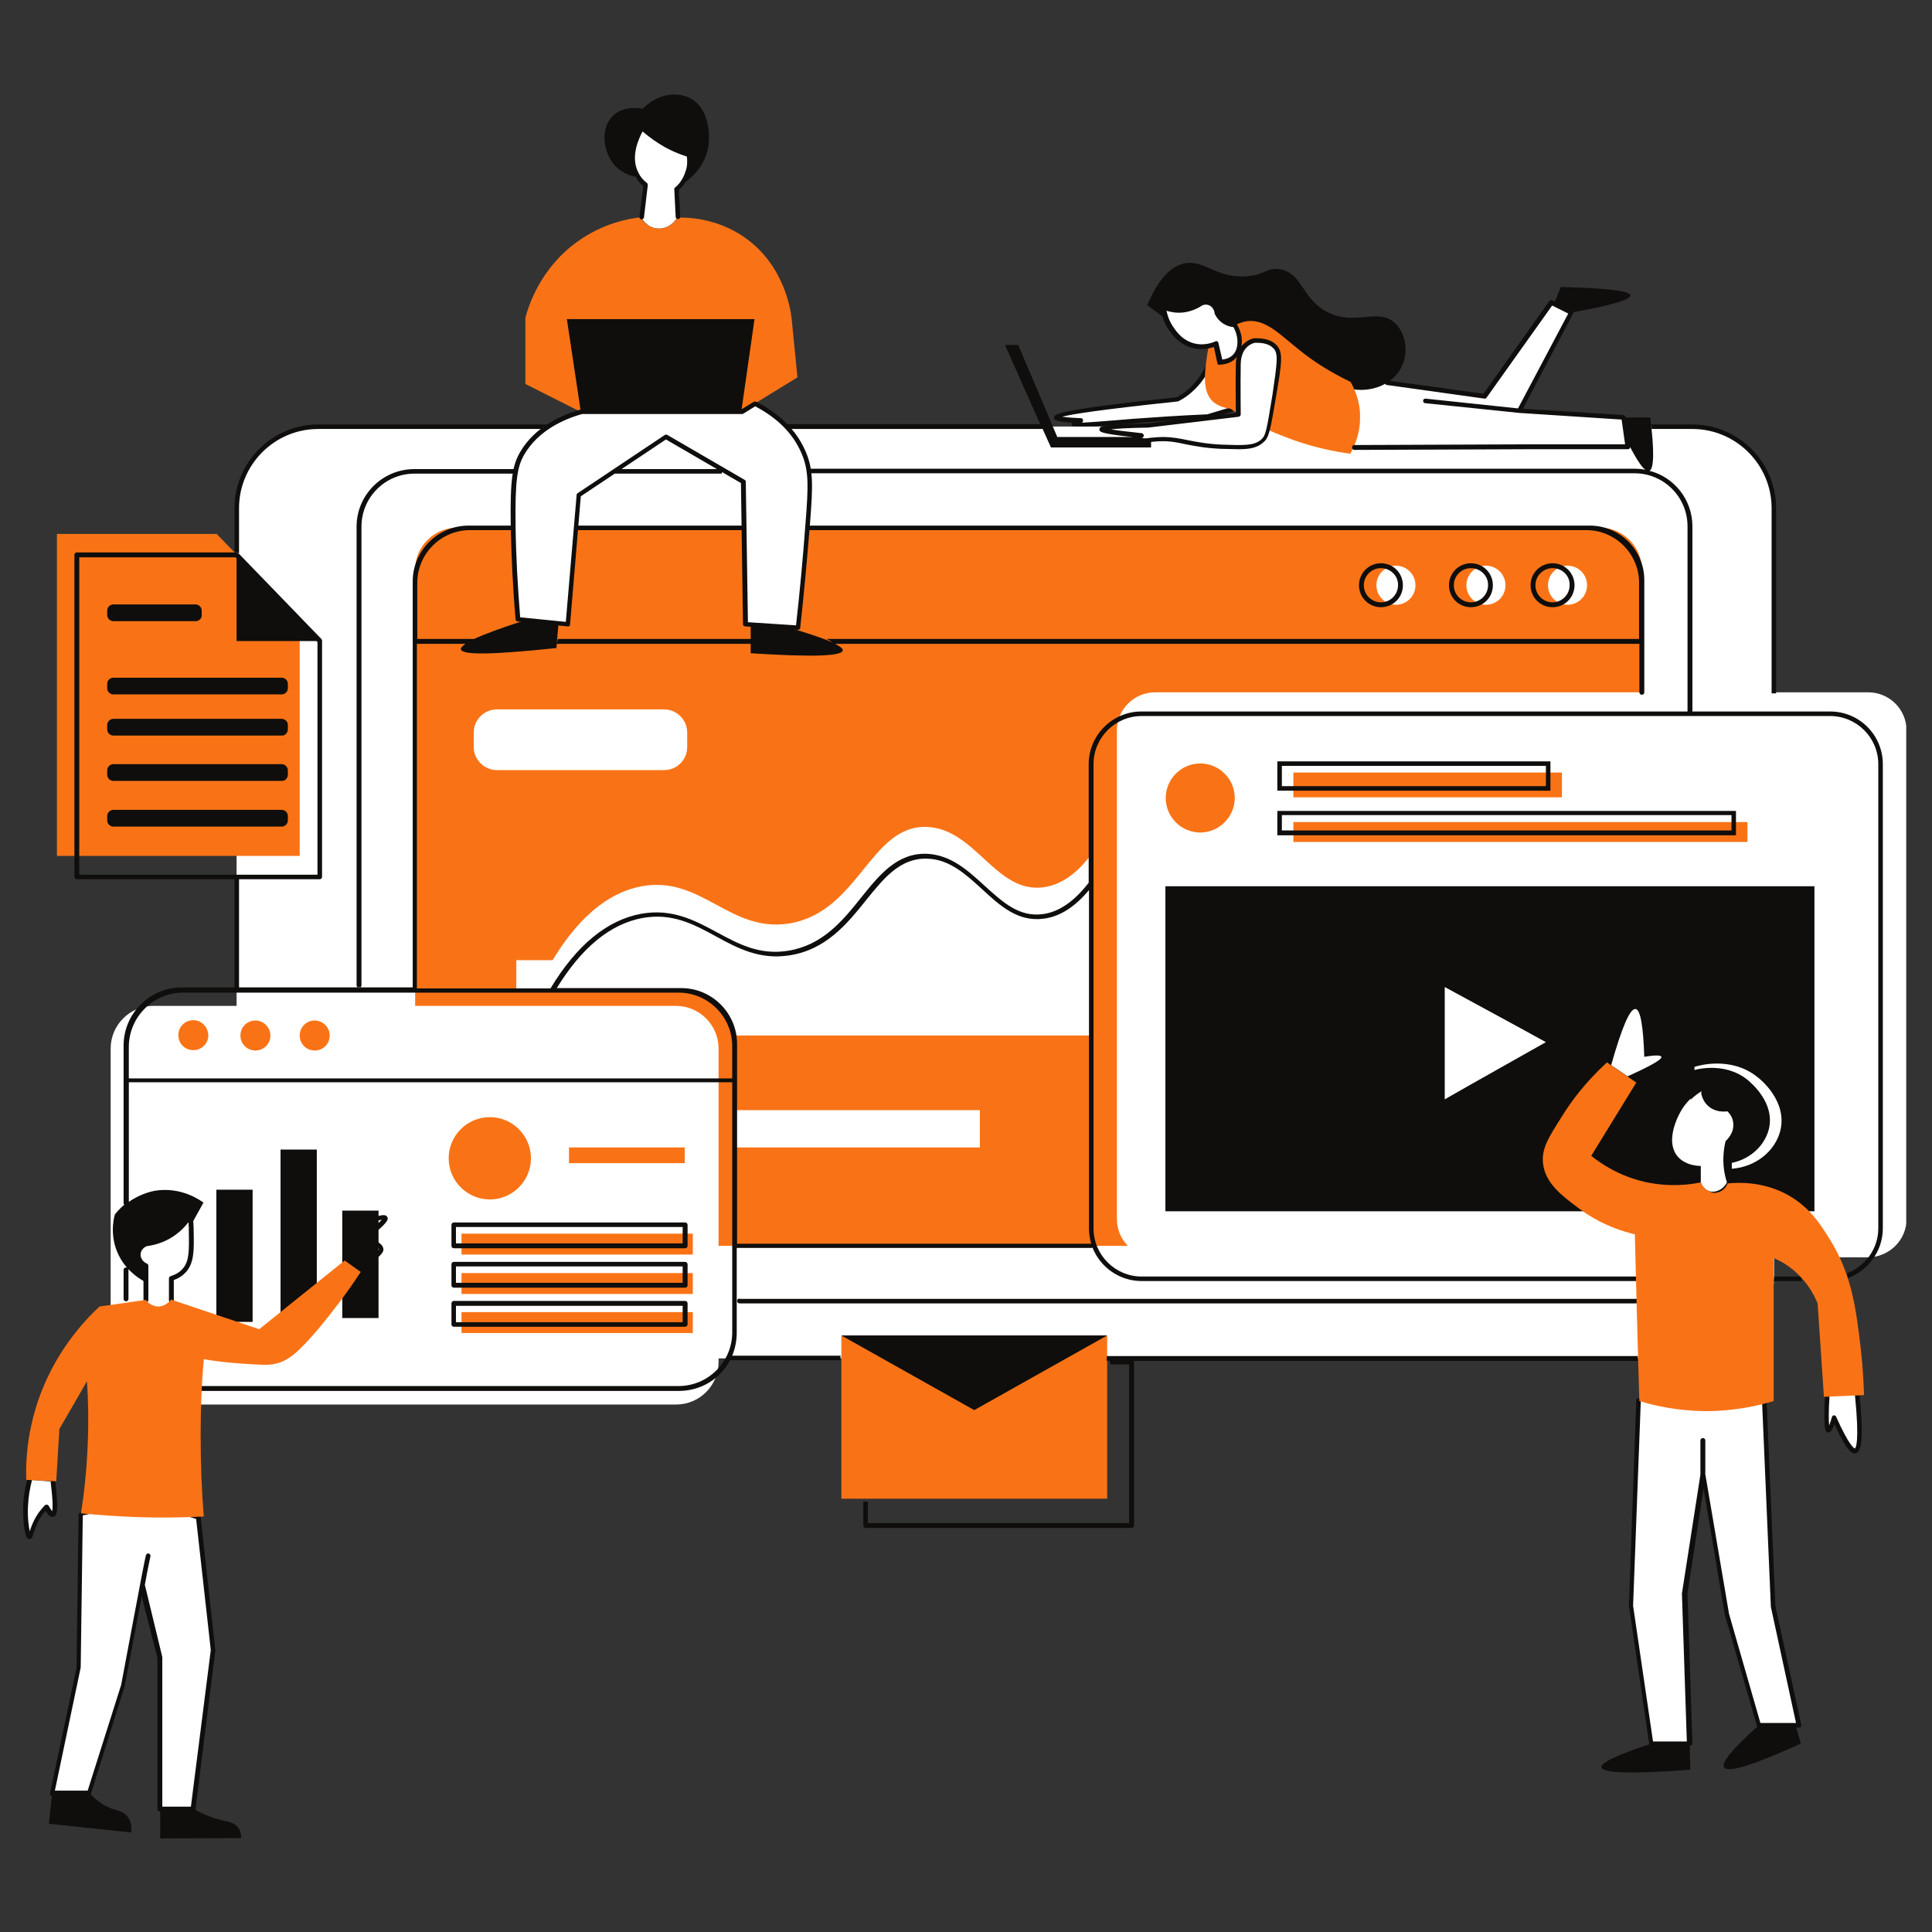 <svg xmlns="http://www.w3.org/2000/svg" xmlns:xlink="http://www.w3.org/1999/xlink" width="800" zoomAndPan="magnify" viewBox="0 0 600 600" height="800" preserveAspectRatio="xMidYMid meet" version="1.0"><rect x="0" y="0" width="600" height="600" fill="#333333" stroke="none"/><defs><clipPath id="08ec1e6d77"><path d="M 34.246 215 L 591.996 215 L 591.996 436.621 L 34.246 436.621 Z M 34.246 215 " clip-rule="nonzero"/></clipPath></defs><path fill="#ffffff" d="M 567.398 433.59 C 567.074 440.523 567.191 444.098 567.832 444.203 C 568.273 444.312 568.816 443.012 569.562 440.305 C 572.707 447.453 574.871 450.922 576.184 450.598 C 577.688 450.164 577.906 444.422 576.723 433.156 C 573.57 433.266 570.539 433.375 567.398 433.59 Z M 9.141 459.586 C 8.598 461.426 8.055 464.137 7.836 467.602 C 7.621 472.477 8.379 477.242 9.141 477.242 C 9.68 477.242 9.785 474.426 11.953 470.961 C 12.82 469.66 13.688 468.684 14.23 468.035 C 15.098 469.66 15.742 470.418 16.18 470.309 C 16.938 470.094 16.938 466.734 16.18 460.129 Z M 111.277 394.594 C 112.688 393.621 114.527 392.32 116.379 390.805 C 118.219 389.18 118.641 388.637 118.543 388.098 C 118.426 386.148 113.445 385.062 113.016 384.957 C 118.762 380.406 119.941 378.781 119.727 378.348 C 119.301 377.59 113.445 379.215 110.305 383.656 C 108.031 386.797 107.812 390.262 107.812 391.996 C 108.898 392.863 110.09 393.73 111.277 394.594 Z M 52.031 383.98 C 49.324 385.496 46.828 386.039 45.207 386.254 C 43.906 386.797 43.039 387.879 42.824 389.18 C 42.609 390.805 43.582 392.43 45.207 393.078 L 45.207 403.695 C 45.316 403.91 46.613 405.645 48.996 405.754 C 51.488 405.859 53.008 403.801 53.113 403.695 L 53.113 396.871 C 55.391 396.219 56.578 395.027 57.23 394.27 C 59.398 391.672 59.398 388.203 59.285 382.465 C 59.285 380.297 59.07 378.566 58.965 377.371 C 57.988 378.781 55.934 381.812 52.031 383.98 Z M 379.367 99.32 C 378.512 98.559 378.066 97.695 377.852 97.156 C 377.852 96.934 377.645 95.531 376.344 94.551 C 374.816 93.578 373.191 94.121 373.094 94.121 C 372.227 94.77 370.16 95.961 367.234 96.289 C 364.43 96.613 362.262 95.852 361.277 95.418 C 361.492 96.934 361.938 99.641 363.887 102.352 C 364.742 103.652 366.812 106.469 370.699 107.336 C 373.852 108.094 376.441 107.121 377.523 106.684 C 377.969 108.633 378.391 110.586 378.824 112.426 C 379.594 112.426 381.762 112.211 383.387 110.586 C 385.551 108.309 385.77 104.301 383.602 100.836 C 382.844 100.945 380.992 100.727 379.367 99.32 Z M 550.734 498.797 L 548.027 435.758 L 509.133 434.996 L 506.75 498.688 L 513.043 541.473 L 524.957 541.473 L 523.43 494.789 L 529.172 457.961 L 536.535 501.398 L 546.5 535.84 L 558.957 535.84 Z M 471.879 127.594 L 488.008 97.047 L 481.836 93.91 L 461.051 123.043 L 430.816 118.82 C 430.18 118.602 424.102 116.547 419.984 119.684 C 415.555 123.156 414.68 131.926 420.527 138.965 C 438.508 138.859 456.379 138.859 474.371 138.75 L 505.461 138.75 L 504.16 129.652 Z M 45.977 483.199 C 45.867 483.742 45.109 487.422 44.129 492.297 Z M 61.57 471.285 C 63.086 485.039 64.605 498.797 66.121 512.555 L 59.949 561.84 L 49.656 561.84 L 49.656 514.938 C 47.816 507.461 45.867 499.988 44.027 492.516 C 41.75 504.43 38.172 523.602 38.172 523.602 L 27.668 556.855 L 16.188 556.855 L 24.418 517.859 L 25.07 470.203 C 29.727 469.008 36.445 467.711 44.672 468.145 C 51.609 468.469 57.348 469.875 61.57 471.285 Z M 206.5 45.164 C 203.348 43.426 200.867 41.477 199.125 39.852 C 198.801 40.395 194.043 47.762 197.391 54.043 C 197.934 55.016 198.801 56.316 200.328 57.508 C 199.883 60.867 199.461 64.117 199.125 67.473 C 199.242 67.688 200.75 70.617 204 70.938 C 206.5 71.266 208.992 69.855 210.293 67.582 C 210.172 64.766 209.957 61.84 209.848 59.023 C 210.715 58.266 212.457 56.535 213.324 53.719 C 214.082 51.336 213.867 49.273 213.641 48.301 C 211.582 47.648 209.09 46.676 206.5 45.164 Z M 376.117 111.34 C 378.184 116.652 380.23 121.957 382.301 127.262 C 379.906 128.027 377.426 128.781 375.031 129.43 C 365.285 129.867 357.27 130.406 351.746 130.84 C 342.32 131.594 333.773 132.465 333.656 131.707 C 333.656 131.379 334.738 130.949 335.723 130.734 C 330.73 130.512 328.238 130.191 328.238 129.754 C 328.141 128.672 340.695 126.723 365.824 124.125 C 367.016 123.473 368.438 122.609 369.727 121.414 C 373.637 117.734 375.359 113.723 376.117 111.34 " fill-opacity="1" fill-rule="nonzero"/><path fill="#0f0e0c" d="M 433.418 100.512 C 428.102 95.207 420.746 101.594 411.852 96.719 C 404.172 92.5 404.5 84.805 397.457 83.617 C 393.438 82.965 393.008 85.348 387.168 85.785 C 377.734 86.539 374.051 80.582 367.887 81.773 C 364.734 82.422 360.402 85.02 356.297 94.77 L 362.137 99.102 C 361.594 97.699 361.387 96.395 361.27 95.531 C 362.254 95.965 364.422 96.719 367.227 96.395 C 370.152 96.074 372.219 94.879 373.086 94.227 C 373.184 94.125 374.809 93.582 376.336 94.664 C 377.637 95.531 377.84 97.047 377.84 97.262 C 378.059 97.805 378.504 98.672 379.359 99.43 C 380.984 100.949 382.836 101.055 383.473 101.055 C 384.883 103.219 385.316 105.711 384.883 107.77 L 385.855 108.094 C 387.383 106.039 389.43 105.711 389.43 105.711 C 391.5 105.602 394.207 105.824 395.832 107.664 C 396.797 108.637 397.133 109.828 397.012 112.32 L 418.895 120.66 C 426.043 122.285 432.879 119.141 435.367 113.727 C 437.418 109.504 436.668 103.762 433.418 100.512 Z M 365.719 123.91 Z M 329.855 129.43 C 330.844 129.543 332.566 129.758 335.715 129.867 C 336.031 129.867 336.355 130.195 336.355 130.516 C 336.355 130.84 336.258 131.055 336.031 131.277 C 338.426 131.168 342.434 130.84 346.43 130.516 C 348.172 130.41 349.895 130.195 351.641 130.082 C 359.223 129.543 367.008 129 374.926 128.676 L 381.426 126.723 L 376.215 113.293 C 374.809 116.543 372.762 119.469 370.152 121.746 C 368.969 122.828 367.551 123.801 366.047 124.559 C 365.926 124.559 365.816 124.668 365.816 124.668 C 341.23 127.266 332.566 128.676 329.855 129.43 Z M 335.391 132.68 C 333.324 132.68 332.891 132.359 332.781 131.82 C 332.781 131.598 332.781 131.383 332.891 131.277 C 327.809 130.953 327.367 130.41 327.367 129.758 C 327.27 128.676 327.27 127.375 365.504 123.367 C 366.805 122.613 368.094 121.746 369.176 120.766 C 372.004 118.277 374.168 114.918 375.469 111.129 C 375.566 110.801 375.793 110.695 376.109 110.695 C 376.434 110.695 376.648 110.914 376.758 111.129 L 382.934 127.051 C 383.051 127.266 383.051 127.484 382.934 127.59 C 382.836 127.809 382.715 127.918 382.512 127.918 L 375.254 130.082 L 375.023 130.082 C 367.129 130.41 359.32 130.84 351.738 131.492 C 349.895 131.598 348.172 131.82 346.547 131.926 C 340.688 132.359 337.34 132.68 335.391 132.68 " fill-opacity="1" fill-rule="nonzero"/><path fill="#ffffff" d="M 241.578 421.781 L 525.586 421.781 C 539.453 421.781 550.945 410.41 550.945 396.438 L 550.945 157.812 C 550.945 143.949 539.57 132.465 525.586 132.465 L 98.816 132.465 C 84.957 132.465 73.473 143.84 73.473 157.812 L 73.473 396.547 C 73.473 410.41 84.848 421.891 98.816 421.891 L 215.164 421.891 M 241.582 421.781 L 226.535 421.781 " fill-opacity="1" fill-rule="nonzero"/><path fill="#f97316" d="M 199.008 67.477 C 195 67.91 187.094 69.426 179.297 75.059 C 167.703 83.395 164.129 95.098 163.168 98.672 L 163.168 119.25 L 180.379 127.918 L 230.203 127.918 C 236.062 124.34 241.793 120.766 247.656 117.195 C 247.113 111.344 246.453 105.496 245.91 99.539 C 245.695 97.262 244.07 82.75 231.289 73.758 C 222.621 67.691 213.535 67.477 210.285 67.586 C 208.984 69.969 206.492 71.266 203.992 70.941 C 200.633 70.621 199.117 67.691 199.008 67.477 Z M 261.293 465.434 L 343.84 465.434 L 343.84 414.742 L 261.293 414.742 Z M 419.434 118.602 C 412.395 115.246 407.207 111.672 403.73 108.852 C 397.676 104.09 393.125 99 387.266 99.754 C 385.758 99.973 384.461 100.512 383.691 100.949 C 385.543 103.117 385.965 106.145 384.773 108.637 C 383.691 110.805 381.426 112.324 378.926 112.43 C 378.504 110.477 378.059 108.531 377.637 106.688 C 376.879 106.906 376.109 107.121 375.469 107.34 C 375.254 108.094 375.023 109.18 374.809 110.699 C 374.168 115.676 373.402 120.988 376.215 124.238 C 376.879 124.996 378.602 126.508 382.176 126.945 C 382.836 127.375 383.594 127.918 384.34 128.348 C 384.34 126.723 384.23 118.82 384.34 112.969 C 384.461 106.469 389.332 105.715 389.332 105.715 C 391.383 105.602 394.09 105.824 395.715 107.664 C 397.555 109.504 397.133 112.102 395.508 122.504 C 394.523 128.133 393.98 131.383 393.547 133.336 C 395.293 134.203 397.133 134.957 399.18 135.715 C 406.883 138.75 413.922 140.156 419.34 140.918 C 420.301 139.184 422.469 135.07 422.371 129.434 C 422.469 124.344 420.422 120.336 419.434 118.602 Z M 17.684 165.828 L 17.684 265.809 L 93.074 265.809 L 93.074 192.477 L 67.297 165.828 Z M 496.883 386.906 L 141.926 386.906 C 134.789 386.906 128.926 381.059 128.926 373.906 L 128.926 176.879 C 128.926 169.73 134.789 163.879 141.926 163.879 L 496.883 163.879 C 504.031 163.879 509.879 169.73 509.879 176.879 L 509.879 373.801 C 509.879 381.059 504.031 386.906 496.883 386.906 " fill-opacity="1" fill-rule="nonzero"/><g clip-path="url(#08ec1e6d77)"><path fill="#ffffff" d="M 592.105 378.562 L 592.105 226.918 C 592.105 220.312 586.785 215.004 580.191 215.004 L 358.777 215.004 C 352.18 215.004 346.863 220.312 346.863 226.918 L 346.863 378.562 C 346.863 385.172 352.18 390.48 358.777 390.48 L 580.191 390.48 C 586.785 390.371 592.105 385.062 592.105 378.562 Z M 209.949 436.191 L 47.59 436.191 C 40.328 436.191 34.371 430.23 34.371 422.977 L 34.371 325.598 C 34.371 318.34 40.328 312.383 47.586 312.383 L 209.945 312.383 C 217.203 312.383 223.16 318.34 223.16 325.598 L 223.16 422.977 C 223.16 430.23 217.32 436.191 209.945 436.191 " fill-opacity="1" fill-rule="nonzero"/></g><path fill="#ffffff" d="M 206.277 239.16 L 154.285 239.16 C 150.375 239.16 147.125 235.91 147.125 232.012 L 147.125 227.461 C 147.125 223.562 150.375 220.312 154.285 220.312 L 206.277 220.312 C 210.164 220.312 213.414 223.562 213.414 227.461 L 213.414 232.012 C 213.414 236.02 210.164 239.16 206.277 239.16 Z M 304.305 356.359 L 228.039 356.359 L 228.039 344.77 L 304.305 344.77 Z M 338.848 321.59 L 228.039 321.59 C 227.715 319.965 226.738 316.172 223.488 312.816 C 218.832 307.941 212.777 307.617 211.465 307.617 L 160.34 307.617 L 160.34 298.191 L 171.617 298.191 C 176.805 289.637 185.793 277.719 199.332 275.23 C 217.867 271.871 226.531 289.637 244.945 286.82 C 266.816 283.352 270.184 256.059 287.938 256.816 C 302.992 257.465 309.277 277.504 324.02 275.555 C 330.844 274.688 335.934 269.379 338.848 265.371 Z M 492.875 181.75 C 492.875 185.109 490.168 187.816 486.82 187.816 C 483.453 187.816 480.742 185.109 480.742 181.75 C 480.742 178.395 483.453 175.684 486.82 175.684 C 490.168 175.684 492.875 178.395 492.875 181.75 Z M 461.461 175.684 C 458.117 175.684 455.406 178.395 455.406 181.75 C 455.406 185.109 458.117 187.816 461.461 187.816 C 464.832 187.816 467.539 185.109 467.539 181.75 C 467.539 178.395 464.832 175.684 461.461 175.684 Z M 439.582 181.75 C 439.582 185.109 436.875 187.816 433.516 187.816 C 430.168 187.816 427.461 185.109 427.461 181.75 C 427.461 178.395 430.168 175.684 433.516 175.684 C 436.875 175.684 439.582 178.395 439.582 181.75 " fill-opacity="1" fill-rule="nonzero"/><path fill="#0f0e0c" d="M 117.555 409.328 L 106.297 409.328 L 106.297 375.965 L 117.555 375.965 Z M 98.387 411.059 L 87.125 411.059 L 87.125 357.008 L 98.387 357.008 Z M 78.457 410.52 L 67.191 410.52 L 67.191 369.465 L 78.457 369.465 Z M 552.891 351.16 C 551.266 357.551 545.188 362.426 537.824 362.965 C 537.824 361.668 537.824 360.367 537.941 358.957 C 538.039 357.66 538.266 356.469 538.582 355.383 C 538.809 355.168 541.613 352.785 541.191 349.102 C 540.855 346.828 539.566 345.527 539.023 344.984 C 538.484 345.094 535.871 345.527 533.488 343.902 C 530.457 341.953 530.145 338.594 530.023 338.16 C 529.059 338.703 527.652 339.68 526.23 341.086 L 526.23 331.34 C 527.109 331.012 537.398 327.871 545.621 334.371 C 546.703 335.129 555.152 341.953 552.891 351.16 Z M 448.676 341.41 L 448.676 306.531 C 459.195 312.273 469.703 317.906 480.09 323.648 C 469.582 329.605 459.074 335.453 448.676 341.41 Z M 361.926 275.23 L 361.926 376.18 L 563.492 376.18 L 563.492 275.23 L 361.926 275.23 " fill-opacity="1" fill-rule="nonzero"/><path fill="#f97316" d="M 212.656 356.359 L 176.707 356.359 L 176.707 361.234 L 212.656 361.234 Z M 152.117 346.938 C 145.078 346.938 139.336 352.676 139.336 359.719 C 139.336 366.758 145.078 372.5 152.117 372.5 C 159.16 372.5 164.891 366.758 164.891 359.719 C 164.891 352.676 159.16 346.938 152.117 346.938 Z M 97.734 316.93 C 95.137 316.93 93.082 318.988 93.082 321.59 C 93.082 324.188 95.137 326.246 97.734 326.246 C 100.34 326.246 102.395 324.188 102.395 321.59 C 102.395 318.988 100.227 316.93 97.734 316.93 Z M 79.32 316.93 C 76.723 316.93 74.668 318.988 74.668 321.59 C 74.668 324.188 76.723 326.246 79.32 326.246 C 81.926 326.246 83.98 324.188 83.98 321.59 C 83.98 318.988 81.812 316.93 79.32 316.93 Z M 60.043 316.824 C 57.441 316.824 55.387 318.883 55.387 321.48 C 55.387 324.082 57.441 326.137 60.043 326.137 C 62.641 326.137 64.699 324.082 64.699 321.48 C 64.594 318.883 62.531 316.824 60.043 316.824 Z M 542.695 255.297 L 401.668 255.297 L 401.668 261.473 L 542.695 261.473 Z M 485.07 239.918 L 401.668 239.918 L 401.668 247.609 L 485.07 247.609 Z M 372.758 237.102 C 366.801 237.102 362.023 241.977 362.023 247.824 C 362.023 253.781 366.898 258.547 372.758 258.547 C 378.594 258.547 383.469 253.676 383.469 247.824 C 383.469 241.977 378.715 237.102 372.758 237.102 Z M 215.156 407.484 L 143.328 407.484 L 143.328 413.984 L 215.156 413.984 Z M 215.156 395.355 L 143.328 395.355 L 143.328 401.852 L 215.156 401.852 Z M 215.156 389.613 L 143.328 389.613 L 143.328 383.113 L 215.156 383.113 L 215.156 389.613 " fill-opacity="1" fill-rule="nonzero"/><path fill="#ffffff" d="M 505.449 334.262 C 512.695 331.012 516.281 328.953 515.945 328.195 C 515.742 327.656 513.996 327.656 510.648 328.195 C 510.324 318.555 509.449 313.574 507.941 313.355 C 506.199 313.141 503.707 318.988 500.359 330.797 Z M 531.23 344.012 C 533.492 345.418 535.781 345.094 536.32 344.984 C 536.742 345.418 538.043 346.609 538.27 348.668 C 538.691 351.918 536.105 354.191 535.879 354.41 C 535.66 355.383 535.445 356.469 535.336 357.66 C 534.902 361.559 535.562 364.918 536.32 367.191 C 535.117 369.574 532.629 370.551 530.688 369.898 C 528.945 369.25 528.293 367.516 528.195 367.191 L 528.195 362.102 C 523.527 361.992 521.48 359.719 521.039 359.176 C 517.367 354.949 520.277 347.801 522.445 344.336 C 524.406 341.305 526.898 339.57 528.293 338.703 C 528.195 339.137 528.523 342.277 531.23 344.012 " fill-opacity="1" fill-rule="nonzero"/><path fill="#ffffff" d="M 180.379 127.918 C 175.504 129.215 166.621 132.574 161.867 140.809 C 159.582 144.816 158.832 148.93 159.039 163.555 C 159.16 171.027 159.582 180.777 160.555 192.367 C 165.754 192.906 170.848 193.34 176.047 193.883 L 179.512 153.695 L 206.59 135.609 L 230.648 149.582 L 231.289 193.883 L 247.656 194.965 C 248.941 182.727 249.918 171.895 250.688 162.797 C 251.543 150.988 251.77 145.898 249.16 140.266 C 245.488 132.25 238.652 127.809 234.32 125.535 L 230.203 127.918 Z M 395.93 107.664 C 397.773 109.613 397.34 112.102 395.715 122.5 C 393.883 133.875 393.547 135.391 391.812 136.91 C 389.43 138.965 386.086 138.855 379.465 138.641 C 368.527 138.207 366.262 135.5 357.598 136.367 C 354.77 136.691 351.195 137.34 351.098 136.91 C 350.98 136.582 352.82 135.715 354.445 135.066 C 346.32 134.305 342.215 133.66 342.215 133.117 C 342.215 132.574 346.973 132.25 356.512 132.035 L 384.559 128.676 C 384.559 128.676 384.461 119.578 384.559 113.078 C 384.676 106.578 389.551 105.824 389.551 105.824 C 391.598 105.711 394.305 105.926 395.93 107.664 " fill-opacity="1" fill-rule="nonzero"/><path fill="#0f0e0c" d="M 428.871 176.445 C 425.934 176.445 423.551 178.828 423.551 181.75 C 423.551 184.676 425.934 187.059 428.871 187.059 C 431.793 187.059 434.168 184.676 434.168 181.75 C 434.285 178.828 431.793 176.445 428.871 176.445 Z M 428.871 188.574 C 425.078 188.574 422.047 185.543 422.047 181.75 C 422.047 177.961 425.078 174.926 428.871 174.926 C 432.66 174.926 435.684 177.961 435.684 181.75 C 435.684 185.543 432.66 188.574 428.871 188.574 " fill-opacity="1" fill-rule="nonzero"/><path fill="#0f0e0c" d="M 456.805 176.445 C 453.879 176.445 451.496 178.828 451.496 181.75 C 451.496 184.676 453.879 187.059 456.805 187.059 C 459.742 187.059 462.125 184.676 462.125 181.75 C 462.223 178.828 459.742 176.445 456.805 176.445 Z M 456.805 188.574 C 453.016 188.574 449.992 185.543 449.992 181.75 C 449.992 177.961 453.016 174.926 456.805 174.926 C 460.598 174.926 463.629 177.961 463.629 181.75 C 463.629 185.543 460.598 188.574 456.805 188.574 " fill-opacity="1" fill-rule="nonzero"/><path fill="#0f0e0c" d="M 482.164 176.445 C 479.238 176.445 476.844 178.828 476.844 181.75 C 476.844 184.676 479.238 187.059 482.164 187.059 C 485.074 187.059 487.457 184.676 487.457 181.75 C 487.578 178.828 485.195 176.445 482.164 176.445 Z M 482.164 188.574 C 478.371 188.574 475.328 185.543 475.328 181.75 C 475.328 177.961 478.371 174.926 482.164 174.926 C 485.953 174.926 488.984 177.961 488.984 181.75 C 488.984 185.543 485.953 188.574 482.164 188.574 " fill-opacity="1" fill-rule="nonzero"/><path fill="#0f0e0c" d="M 508.582 422.543 C 508.582 422.109 508.582 421.566 508.699 421.133 L 343.723 421.133 C 343.723 421.566 343.723 422.109 343.613 422.543 L 344.598 422.543 C 344.695 422.977 344.805 423.301 344.922 423.734 L 350.652 423.734 L 350.652 473.016 L 269.523 473.016 L 269.523 466.41 C 269.102 466.41 268.559 466.301 268.117 466.301 L 268.117 473.777 C 268.117 474.207 268.441 474.535 268.875 474.535 L 351.422 474.535 C 351.844 474.535 352.18 474.211 352.18 473.777 L 352.18 423.082 C 352.18 422.867 352.062 422.758 351.965 422.648 L 508.582 422.648 Z M 512.914 541.473 C 502.297 544.941 497.109 547.434 497.328 548.84 C 497.652 550.68 506.859 551.008 524.949 549.598 C 524.828 546.891 524.828 544.184 524.73 541.473 Z M 536.645 345.094 C 537.07 345.527 538.367 346.719 538.586 348.777 C 539.027 352.027 536.418 354.301 536.203 354.52 C 535.984 355.492 535.781 356.574 535.66 357.766 C 535.562 359.066 535.562 360.258 535.562 361.449 C 542.277 361.016 547.793 356.574 549.32 350.727 C 551.367 342.387 543.688 336.211 542.699 335.344 C 535.238 329.387 525.91 332.312 525.047 332.637 L 525.047 341.52 C 526.355 340.219 527.656 339.352 528.402 338.922 C 528.402 339.352 528.738 342.387 531.543 344.227 C 533.82 345.527 536.105 345.203 536.645 345.094 Z M 229.664 403.262 C 229.242 403.262 228.906 403.586 228.906 404.02 C 228.906 404.453 229.242 404.777 229.664 404.777 L 507.824 404.777 C 513.238 404.777 518.23 402.395 521.699 398.172 C 521.902 397.844 521.902 397.41 521.578 397.195 C 521.254 396.977 520.82 396.977 520.613 397.305 C 517.465 401.203 512.816 403.371 507.941 403.371 L 229.664 403.371 Z M 343.84 414.742 L 261.293 414.742 L 302.562 437.922 Z M 141.602 386.148 L 212.008 386.148 L 212.008 381.055 L 141.602 381.055 Z M 140.203 386.906 L 140.203 380.406 C 140.203 379.973 140.516 379.648 140.961 379.648 L 212.777 379.648 C 213.199 379.648 213.535 379.973 213.535 380.406 L 213.535 386.906 C 213.535 387.34 213.199 387.664 212.777 387.664 L 140.961 387.664 C 140.516 387.664 140.203 387.34 140.203 386.906 Z M 480.094 237.859 L 398.098 237.859 L 398.098 244.141 L 480.094 244.141 Z M 481.5 236.453 L 481.5 245.551 L 396.688 245.551 L 396.688 236.453 Z M 546.168 535.844 C 538.043 543.098 534.48 547.434 535.445 548.84 C 536.645 550.68 544.543 548.191 559.273 541.473 C 558.73 539.633 558.191 537.684 557.648 535.844 Z M 141.602 410.625 L 212.008 410.625 L 212.008 405.535 L 141.602 405.535 Z M 140.203 404.777 C 140.203 404.344 140.516 404.02 140.961 404.02 L 212.777 404.02 C 213.199 404.02 213.535 404.344 213.535 404.777 L 213.535 411.277 C 213.535 411.711 213.199 412.035 212.777 412.035 L 140.961 412.035 C 140.516 412.035 140.203 411.711 140.203 411.277 Z M 559.273 396.438 L 550.945 396.438 C 551.043 396.871 550.945 397.41 550.727 397.844 L 559.816 397.844 C 559.492 397.52 559.395 397.195 559.395 396.762 C 559.395 396.652 559.273 396.547 559.273 396.438 Z M 141.602 398.387 L 212.008 398.387 L 212.008 393.297 L 141.602 393.297 Z M 140.203 392.645 C 140.203 392.211 140.516 391.887 140.961 391.887 L 212.777 391.887 C 213.199 391.887 213.535 392.211 213.535 392.645 L 213.535 399.145 C 213.535 399.578 213.199 399.902 212.777 399.902 L 140.961 399.902 C 140.516 399.902 140.203 399.578 140.203 399.145 Z M 338.848 386.148 C 338.426 384.629 338.195 383.113 338.195 381.488 L 338.195 276.422 C 333.863 281.621 329.219 284.652 324.117 285.305 C 316.102 286.387 310.48 281.188 305.062 276.203 C 300.07 271.656 294.977 266.891 288.059 266.672 C 279.707 266.348 274.613 272.52 268.875 279.672 C 263.145 286.82 256.527 294.941 245.27 296.676 C 235.945 298.191 228.906 294.402 222.199 290.719 C 215.258 286.926 208.66 283.461 199.551 285.086 C 189.586 286.926 180.703 294.184 172.914 306.859 L 211.574 306.859 C 221.117 306.859 228.906 314.656 228.906 324.188 L 228.906 386.254 L 338.848 386.254 Z M 227.398 324.945 C 227.398 315.738 219.914 308.266 210.707 308.266 L 56.895 308.266 C 47.586 308.266 40.004 315.848 40.004 325.164 L 40.004 334.914 L 227.395 334.914 Z M 98.598 271.762 L 98.598 199.406 L 98.273 199.082 L 73.469 199.082 L 73.469 173.41 L 73.145 173.086 L 24.617 173.086 L 24.617 271.656 L 98.598 271.656 Z M 584.727 237.316 L 584.727 381.488 C 584.727 388.637 580.07 394.703 573.691 396.977 C 573.789 396.438 573.789 396.004 573.57 395.461 C 579.203 393.297 583.32 387.879 583.32 381.488 L 583.32 237.316 C 583.32 229.086 576.605 222.371 568.371 222.371 L 354.555 222.371 C 346.32 222.371 339.605 229.086 339.605 237.316 L 339.605 381.488 C 339.605 389.723 346.32 396.438 354.555 396.438 L 508.363 396.438 C 508.16 396.871 508.16 397.41 508.258 397.844 L 354.555 397.844 C 347.633 397.844 341.676 393.512 339.281 387.445 C 339.184 387.555 339.062 387.555 338.848 387.555 L 228.797 387.555 L 228.797 413.984 C 228.797 416.477 228.254 418.859 227.398 421.023 L 261.074 421.023 C 260.977 421.457 260.977 422 260.977 422.434 L 226.738 422.434 C 223.707 428.176 217.746 431.965 210.828 431.965 L 62.527 431.965 C 62.102 431.965 61.773 431.641 61.773 431.207 C 61.773 430.773 62.102 430.449 62.531 430.449 L 210.711 430.449 C 219.918 430.449 227.402 422.977 227.402 413.77 L 227.402 336.105 L 40.012 336.105 L 40.008 373.258 C 42.066 371.848 44.773 370.441 48.133 369.789 C 56.258 368.492 62.105 372.715 63.188 373.473 L 59.285 380.516 L 59.18 380.621 C 59.07 379.215 58.965 378.023 58.855 377.047 C 57.988 378.562 55.82 381.598 52.031 383.762 C 49.32 385.281 46.828 385.82 45.203 386.039 C 43.906 386.578 43.039 387.664 42.824 388.965 C 42.605 390.586 43.578 392.211 45.203 392.863 L 45.203 398.168 C 44.121 397.629 41.953 396.328 39.898 394.164 L 39.898 403.371 C 39.898 403.801 39.574 404.129 39.141 404.129 C 38.707 404.129 38.383 403.801 38.383 403.371 L 38.383 394.379 C 38.383 393.945 38.707 393.621 39.141 393.621 C 39.246 393.621 39.355 393.621 39.465 393.73 C 38.816 392.969 38.164 392.105 37.516 391.02 C 33.832 384.848 35.238 378.562 35.676 377.156 C 36.109 376.613 37.082 375.422 38.602 374.125 C 38.488 374.016 38.383 373.797 38.383 373.691 L 38.383 324.73 C 38.383 314.766 46.508 306.641 56.473 306.641 L 72.824 306.641 L 72.824 273.062 L 23.867 273.062 C 23.438 273.062 23.109 272.738 23.109 272.305 L 23.109 172.328 C 23.109 171.895 23.438 171.57 23.867 171.57 L 73.477 171.57 C 73.691 171.57 73.805 171.676 74.02 171.785 L 99.801 198.434 C 99.906 198.539 100.016 198.758 100.016 198.973 L 100.016 272.305 C 100.016 272.738 99.688 273.062 99.258 273.062 L 74.234 273.062 L 74.234 306.641 L 128.172 306.641 L 128.172 180.559 C 128.172 171.027 135.973 163.23 145.504 163.23 L 159.043 163.23 C 159.043 163.66 159.16 164.203 159.258 164.637 L 145.938 164.637 C 136.957 164.637 129.59 172.004 129.59 180.992 L 129.59 198.434 L 147.246 198.434 C 150.496 196.914 155.793 194.965 163.168 192.582 C 166.625 192.906 169.992 193.234 173.461 193.559 C 173.242 195.617 173.125 197.672 172.918 199.73 C 173.016 199.297 173.125 198.867 173.242 198.434 L 233.133 198.434 L 233.133 193.992 C 236.922 194.207 240.715 194.531 244.504 194.75 C 251.004 196.699 255.664 198.215 258.488 199.516 C 257.949 199.082 257.406 198.758 256.648 198.434 L 509.027 198.434 L 509.027 180.992 C 509.027 172.004 501.664 164.637 492.66 164.637 L 250.789 164.637 C 250.906 164.203 250.906 163.66 250.906 163.23 L 493.746 163.23 C 503.07 163.23 510.652 170.812 510.652 180.125 L 510.652 215.004 C 510.652 215.438 510.328 215.762 509.883 215.762 C 509.449 215.762 509.125 215.438 509.125 215.004 L 509.125 199.949 L 259.355 199.949 C 260.98 200.816 261.836 201.465 261.738 202.008 C 261.402 203.848 251.871 204.066 233.133 202.871 L 233.133 199.949 L 172.918 199.949 C 172.918 200.383 172.801 200.816 172.801 201.25 C 153.422 203.305 143.555 203.523 143.133 201.68 C 143.012 201.25 143.555 200.707 144.539 199.949 L 129.473 199.949 L 129.473 306.965 L 170.957 306.965 C 179.082 293.535 188.504 285.734 199.121 283.785 C 208.762 282.055 215.801 285.844 222.625 289.527 C 229.449 293.211 235.84 296.676 244.734 295.27 C 255.445 293.535 261.621 286.062 267.48 278.695 C 273.211 271.547 278.734 264.832 287.832 265.156 C 295.316 265.48 300.613 270.355 305.812 275.121 C 311.348 280.105 316.438 284.871 323.805 283.895 C 328.895 283.246 333.652 279.887 338.102 274.145 L 338.102 237.316 C 338.102 228.328 345.469 220.961 354.449 220.961 L 524.074 220.961 L 524.074 163.445 C 524.074 154.348 516.707 146.98 507.621 146.98 L 251.547 146.98 C 251.547 146.547 251.449 146.008 251.328 145.574 L 507.824 145.574 C 508.91 145.574 509.992 145.68 510.969 145.898 C 509.57 144.816 507.621 141.672 505.117 136.582 C 504.793 134.305 504.469 131.926 504.152 129.652 L 512.496 129.652 C 513.785 139.941 513.676 145.465 512.277 146.223 C 519.957 148.172 525.59 155.215 525.59 163.445 L 525.59 220.961 L 568.375 220.961 C 577.484 220.961 584.73 228.328 584.73 237.316 Z M 68.93 565.305 C 66.652 564.762 63.621 563.789 60.047 561.73 L 49.758 561.73 L 49.758 570.938 C 58.098 570.938 66.547 570.828 74.887 570.828 C 74.887 569.961 74.777 568.77 74.129 567.797 C 72.938 565.953 70.77 565.738 68.93 565.305 Z M 398.098 257.898 L 537.73 257.898 L 537.73 253.133 L 398.098 253.133 Z M 396.688 251.832 L 539.125 251.832 L 539.125 259.414 L 396.688 259.414 Z M 197.926 55.02 C 197.711 54.691 197.492 54.371 197.383 54.047 C 194.039 47.762 198.793 40.395 199.117 39.855 C 200.957 41.48 203.34 43.43 206.492 45.164 C 209.082 46.57 211.574 47.547 213.535 48.195 C 213.738 49.277 213.859 51.34 213.199 53.609 C 212.656 55.344 211.789 56.754 211.031 57.727 C 212.008 57.188 218.949 53.18 220.035 45.164 C 220.574 40.938 219.914 32.926 213.738 30.215 C 209.301 28.266 203.57 29.676 199.551 33.793 C 198.695 33.57 193.82 32.816 190.57 35.738 C 186.238 39.641 187.203 47.547 191.211 51.664 C 193.594 54.047 196.527 54.805 197.926 55.02 Z M 179.297 164.637 L 230.961 164.637 L 230.961 163.23 L 179.512 163.23 C 179.512 163.66 179.414 164.203 179.297 164.637 Z M 525.586 133.223 C 539.125 133.223 550.188 144.273 550.188 157.812 L 550.188 215.328 L 551.582 215.328 L 551.582 157.812 C 551.582 143.516 539.895 131.82 525.586 131.82 L 512.816 131.82 C 512.914 132.25 512.914 132.793 512.914 133.223 Z M 506.316 91.742 C 506.199 90.332 499.051 89.465 484.75 89.137 L 482.586 94.34 L 488 97.047 C 500.359 94.879 506.414 93.039 506.316 91.742 Z M 245.27 132.902 C 245.367 133.008 245.367 133.117 245.488 133.223 L 323.801 133.223 L 326.391 138.965 L 357.477 138.965 L 357.477 136.582 L 353.266 135.715 L 328.352 135.715 L 316.219 107.121 L 312.102 107.121 L 323.031 131.707 L 244.504 131.707 C 244.828 132.141 245.043 132.465 245.27 132.902 Z M 230.203 127.918 L 234.32 99.102 L 176.047 99.102 L 180.379 127.918 Z M 34.809 561.73 C 32.969 561.078 30.367 559.672 27.77 556.855 L 16.18 556.855 L 15.203 566.387 C 23.762 567.254 32.207 568.23 40.77 569.094 C 40.871 567.578 40.871 565.629 39.574 564.113 C 38.273 562.598 36.762 562.379 34.809 561.73 Z M 74.234 157.812 C 74.234 144.273 85.281 133.223 98.824 133.223 L 168.047 133.223 C 168.684 132.68 169.227 132.25 169.996 131.82 L 98.824 131.82 C 84.527 131.82 72.828 143.516 72.828 157.812 L 72.828 171.137 C 73.367 171.352 73.805 171.676 74.234 172.109 Z M 110.738 163.555 L 110.738 305.992 C 110.738 306.426 111.062 306.75 111.5 306.75 C 111.93 306.75 112.258 306.426 112.258 305.992 L 112.258 163.555 C 112.258 154.453 119.629 147.09 128.715 147.09 L 159.703 147.09 C 159.801 146.656 159.922 146.113 160.02 145.68 L 128.715 145.68 C 118.762 145.68 110.738 153.695 110.738 163.555 Z M 224.254 146.332 C 224.254 146.547 224.156 146.871 224.156 147.09 L 190.797 147.09 C 191.336 146.656 191.879 146.223 192.301 145.68 L 223.387 145.68 C 223.617 145.898 223.93 146.113 224.254 146.332 Z M 230.535 163.23 L 179.301 163.23 L 179.301 164.637 L 230.43 164.637 C 230.43 164.203 230.43 163.66 230.535 163.23 Z M 89.398 254.758 L 89.398 253.457 C 89.398 252.375 88.531 251.508 87.449 251.508 L 35.238 251.508 C 34.156 251.508 33.289 252.375 33.289 253.457 L 33.289 254.758 C 33.289 255.84 34.156 256.707 35.238 256.707 L 87.449 256.707 C 88.531 256.707 89.398 255.84 89.398 254.758 Z M 89.398 240.566 L 89.398 239.27 C 89.398 238.184 88.531 237.316 87.449 237.316 L 35.238 237.316 C 34.156 237.316 33.289 238.184 33.289 239.27 L 33.289 240.566 C 33.289 241.652 34.156 242.516 35.238 242.516 L 87.449 242.516 C 88.531 242.625 89.398 241.652 89.398 240.566 Z M 89.398 226.488 L 89.398 225.188 C 89.398 224.102 88.531 223.238 87.449 223.238 L 35.238 223.238 C 34.156 223.238 33.289 224.102 33.289 225.188 L 33.289 226.488 C 33.289 227.57 34.156 228.438 35.238 228.438 L 87.449 228.438 C 88.531 228.543 89.398 227.57 89.398 226.488 Z M 89.398 213.703 L 89.398 212.406 C 89.398 211.32 88.531 210.457 87.449 210.457 L 35.238 210.457 C 34.156 210.457 33.289 211.32 33.289 212.406 L 33.289 213.703 C 33.289 214.789 34.156 215.656 35.238 215.656 L 87.449 215.656 C 88.531 215.656 89.398 214.789 89.398 213.703 Z M 60.805 192.906 L 35.238 192.906 C 34.156 192.906 33.289 192.043 33.289 190.957 L 33.289 189.66 C 33.289 188.574 34.156 187.707 35.238 187.707 L 60.695 187.707 C 61.777 187.707 62.645 188.574 62.645 189.66 L 62.645 190.957 C 62.754 191.934 61.887 192.906 60.805 192.906 " fill-opacity="1" fill-rule="nonzero"/><path fill="#0f0e0c" d="M 248.738 140.375 C 246.129 134.527 241.359 129.758 234.535 126.184 L 230.863 128.457 C 230.746 128.57 230.648 128.57 230.531 128.57 L 180.824 128.57 C 174.961 130.195 167.164 133.766 162.832 141.133 C 160.664 144.922 159.918 148.93 160.121 163.555 C 160.242 172.867 160.785 182.293 161.543 191.715 L 175.719 193.125 L 179.078 153.695 C 179.078 153.48 179.199 153.262 179.414 153.156 L 206.492 135.066 C 206.699 134.957 207.035 134.957 207.242 135.066 L 231.289 149.039 C 231.504 149.148 231.613 149.363 231.613 149.688 L 232.273 193.234 L 247.211 194.207 C 248.402 183.699 249.375 173.086 250.145 162.688 C 251.109 150.555 251.23 145.898 248.738 140.375 Z M 250.027 139.832 C 252.625 145.574 252.527 150.449 251.543 162.688 C 250.688 173.301 249.703 184.242 248.52 194.965 C 248.52 195.289 248.195 195.617 247.75 195.617 L 231.406 194.531 C 231.07 194.531 230.746 194.207 230.746 193.883 L 230.105 150.016 L 206.82 136.473 L 180.379 154.129 L 177.031 193.992 C 177.031 194.207 176.91 194.316 176.805 194.426 C 176.707 194.531 176.488 194.641 176.262 194.531 L 160.785 193.016 C 160.457 193.016 160.121 192.691 160.121 192.367 C 159.258 182.727 158.832 173.086 158.617 163.555 C 158.391 148.605 159.16 144.488 161.543 140.375 C 166.082 132.574 174.324 128.891 180.379 127.16 L 230.203 127.16 L 234.113 124.777 C 234.32 124.668 234.535 124.668 234.863 124.777 C 242.121 128.457 247.211 133.547 250.027 139.832 Z M 120.262 377.914 C 120.047 377.59 119.719 377.371 119.18 377.371 L 119.082 377.371 C 117.133 377.371 112.469 379.324 109.543 383.223 C 107.379 386.254 106.941 389.723 106.941 391.996 C 106.941 392.43 107.27 392.754 107.703 392.645 C 108.137 392.645 108.461 392.32 108.352 391.887 C 108.352 389.828 108.676 386.688 110.629 383.98 C 113.012 380.621 117.012 378.996 118.539 378.781 C 117.996 379.43 116.473 380.949 112.359 384.195 C 112.141 384.414 112.035 384.629 112.141 384.957 C 112.254 385.172 112.469 385.387 112.684 385.496 C 115.066 386.039 117.555 387.121 117.672 387.988 C 117.672 388.312 117.133 388.965 115.711 390.156 C 114.094 391.562 112.469 392.754 110.734 393.945 C 110.41 394.164 110.301 394.594 110.52 394.922 C 110.629 395.137 110.844 395.246 111.059 395.246 C 111.168 395.246 111.387 395.246 111.496 395.137 C 113.227 393.945 114.961 392.645 116.59 391.238 C 118.422 389.613 119.082 388.855 119.082 387.988 C 118.961 386.148 116.375 385.062 114.418 384.523 C 120.586 379.648 120.707 378.672 120.262 377.914 Z M 504.789 129.543 C 504.789 129.215 504.465 129 504.152 128.891 L 472.957 126.945 L 488.543 97.371 C 488.66 97.156 488.66 97.047 488.543 96.832 C 488.445 96.617 488.324 96.504 488.219 96.395 L 482.043 93.254 C 481.719 93.145 481.402 93.145 481.176 93.473 L 460.703 122.285 L 430.918 118.168 C 430.496 118.059 430.168 118.383 430.168 118.82 C 430.051 119.25 430.375 119.578 430.809 119.578 L 461.039 123.801 C 461.367 123.801 461.582 123.695 461.68 123.473 L 482.043 94.879 L 487.035 97.371 L 471.43 126.836 L 442.723 123.801 C 442.289 123.801 441.965 124.016 441.965 124.453 C 441.965 124.883 442.184 125.211 442.625 125.211 L 471.871 128.242 L 503.609 130.301 L 504.691 137.992 L 474.461 137.992 L 420.625 138.207 C 420.203 138.207 419.879 138.531 419.879 138.965 C 419.879 139.398 420.203 139.723 420.625 139.723 L 474.461 139.508 L 505.547 139.508 C 505.777 139.508 505.992 139.398 506.09 139.289 C 506.199 139.184 506.316 138.965 506.316 138.75 Z M 528.199 457.746 Z M 551.367 498.797 L 559.395 535.625 C 559.395 535.84 559.395 536.059 559.273 536.273 C 559.164 536.492 558.949 536.492 558.73 536.492 L 546.277 536.492 C 545.949 536.492 545.625 536.273 545.625 535.949 L 535.66 501.504 L 529.062 462.293 L 524.07 494.789 L 525.586 541.367 C 525.586 541.582 525.488 541.801 525.371 541.906 C 525.273 542.016 525.047 542.125 524.828 542.125 L 512.914 542.125 C 512.59 542.125 512.273 541.906 512.156 541.473 L 505.871 498.688 L 508.16 434.891 C 508.16 434.457 508.484 434.238 508.906 434.238 C 509.34 434.238 509.566 434.566 509.566 434.996 L 507.172 498.688 L 513.359 540.824 L 523.863 540.824 L 522.336 494.898 L 528.078 457.961 L 528.078 447.348 C 528.078 446.914 528.402 446.59 528.836 446.59 C 529.281 446.59 529.605 446.914 529.605 447.348 L 529.605 457.961 L 529.605 457.852 C 529.605 457.637 529.484 457.527 529.379 457.418 L 529.605 457.852 L 529.605 458.07 L 529.605 457.852 L 536.961 501.18 L 546.707 535.082 L 557.77 535.082 L 549.957 499.016 L 547.25 435.863 C 547.25 435.43 547.574 435.105 547.898 435.105 C 548.332 435.105 548.66 435.43 548.66 435.758 Z M 577.48 433.047 C 577.48 432.613 577.039 432.398 576.723 432.398 C 576.281 432.398 576.062 432.832 576.062 433.156 C 577.578 448.211 576.281 449.73 576.062 449.836 C 575.953 449.836 574.559 449.621 570.223 439.98 C 570.105 439.656 569.781 439.547 569.562 439.547 C 569.238 439.547 569.023 439.766 568.914 440.09 C 568.602 441.281 568.273 442.148 568.059 442.688 C 567.938 441.496 567.832 439.004 568.156 433.699 C 568.156 433.266 567.832 432.941 567.516 432.941 C 567.074 432.832 566.746 433.266 566.746 433.59 C 566.207 444.637 566.977 444.746 567.734 444.855 C 568.371 444.965 568.914 444.531 569.684 442.254 C 573.148 449.836 574.773 451.355 575.953 451.355 L 576.281 451.355 C 577.809 450.922 578.988 448.43 577.48 433.047 Z M 395.508 108.203 C 394.305 106.906 392.355 106.363 389.648 106.469 C 389.215 106.578 385.422 107.445 385.316 113.078 C 385.219 119.578 385.316 128.566 385.316 128.672 C 385.316 129 385.098 129.324 384.676 129.43 L 356.609 132.789 C 350.34 132.902 346.863 133.117 345.02 133.332 C 346.645 133.656 349.57 133.984 354.555 134.527 C 354.891 134.527 355.094 134.848 355.215 135.172 C 355.215 135.5 355.094 135.824 354.77 135.93 C 354.445 136.039 354.012 136.254 353.805 136.367 C 354.227 136.367 354.555 136.254 354.988 136.254 C 355.852 136.152 356.719 136.039 357.598 135.93 C 358.887 135.824 359.969 135.715 361.051 135.715 C 363.977 135.715 366.262 136.152 368.852 136.691 C 371.68 137.234 374.809 137.883 379.684 138.098 L 379.898 138.098 C 386.184 138.316 389.43 138.422 391.598 136.582 C 393.125 135.281 393.34 133.762 395.172 122.609 C 396.688 112.32 397.012 109.828 395.508 108.203 Z M 383.051 101.594 C 381.969 101.488 380.344 101.051 378.926 99.754 C 378.176 99.102 377.637 98.238 377.191 97.371 L 377.191 97.156 C 377.191 96.934 376.977 95.852 376.012 95.094 C 374.926 94.336 373.844 94.664 373.508 94.77 C 372.219 95.637 370.152 96.719 367.441 97.047 C 365.387 97.262 363.652 96.934 362.254 96.504 C 362.676 98.453 363.434 100.297 364.637 101.918 C 365.504 103.219 367.441 105.82 371.016 106.684 C 373.727 107.336 376.215 106.578 377.418 106.035 C 377.516 106.035 377.637 105.926 377.734 105.926 C 377.84 105.926 377.961 105.926 378.059 106.035 C 378.273 106.141 378.383 106.363 378.383 106.469 L 379.586 111.668 C 380.551 111.559 381.969 111.238 383.051 110.043 C 384.676 108.203 384.773 104.629 383.051 101.594 Z M 396.473 107.227 C 398.539 109.391 398.098 112.535 396.375 122.715 C 394.426 134.305 394.09 135.93 392.258 137.449 C 390.418 139.074 388.133 139.508 384.559 139.508 C 383.148 139.508 381.523 139.398 379.586 139.398 L 379.359 139.398 C 374.387 139.18 371.137 138.531 368.309 137.988 C 364.844 137.234 362.254 136.691 357.598 137.234 C 356.719 137.34 355.852 137.449 354.988 137.555 C 351.738 137.988 350.555 138.207 350.34 137.234 C 350.219 136.691 350.438 136.254 351.641 135.715 C 341.445 134.629 341.445 134.09 341.445 133.332 C 341.445 132.465 341.555 131.816 356.395 131.492 L 383.801 128.242 C 383.801 126.074 383.691 118.711 383.801 113.184 C 383.801 112.32 383.918 111.559 384.133 110.801 C 384.016 110.91 383.918 111.125 383.801 111.238 C 382.176 112.969 379.898 113.184 378.719 113.293 C 378.383 113.293 378.059 113.078 378.059 112.75 L 376.977 107.766 C 375.352 108.309 373.086 108.746 370.477 108.094 C 366.359 107.121 364.195 104.086 363.219 102.789 C 361.715 100.727 360.727 98.129 360.402 95.531 C 360.402 95.309 360.512 94.988 360.727 94.879 C 360.945 94.77 361.172 94.664 361.387 94.77 C 362.57 95.309 364.637 95.852 367.008 95.637 C 369.512 95.422 371.344 94.336 372.543 93.582 C 372.543 93.582 372.641 93.469 372.762 93.469 C 373.086 93.363 374.926 92.824 376.648 93.906 C 378.059 94.879 378.383 96.289 378.504 96.828 C 378.816 97.586 379.262 98.129 379.801 98.672 C 381.09 99.863 382.605 100.078 383.473 100.184 C 383.691 100.184 383.918 100.297 384.016 100.512 C 385.422 102.789 385.965 105.281 385.543 107.551 C 387.168 105.387 389.43 105.059 389.43 105.059 L 389.551 105.059 C 392.68 104.953 394.965 105.602 396.473 107.227 Z M 44.559 393.508 L 44.559 403.691 C 44.559 404.125 44.883 404.449 45.316 404.449 C 45.746 404.449 46.074 404.125 46.074 403.691 L 46.074 393.074 C 46.074 392.75 45.855 392.535 45.641 392.426 C 44.344 391.883 43.477 390.586 43.691 389.285 C 43.801 388.309 44.559 387.441 45.531 387.012 C 48.023 386.684 50.406 385.926 52.57 384.734 C 55.281 383.219 57.23 381.27 58.531 379.535 C 58.641 380.621 58.641 381.594 58.641 382.676 C 58.746 388.527 58.746 391.668 56.797 393.941 C 55.934 395.027 54.633 395.785 53.008 396.324 C 52.684 396.434 52.465 396.648 52.465 396.977 L 52.465 403.801 C 52.465 404.234 52.789 404.559 53.223 404.559 C 53.656 404.559 53.98 404.234 53.98 403.801 L 53.98 397.516 C 55.605 396.977 56.906 396 57.883 394.918 C 60.266 392.102 60.266 388.309 60.152 382.676 C 60.152 380.945 60.047 379.211 59.828 377.477 C 59.828 377.152 59.613 376.938 59.285 376.828 C 58.965 376.719 58.641 376.938 58.531 377.152 C 57.445 378.996 55.391 381.703 51.926 383.543 C 49.863 384.629 47.699 385.387 45.316 385.711 L 45.102 385.711 C 43.582 386.25 42.496 387.66 42.281 389.176 C 41.852 390.801 42.824 392.535 44.559 393.508 Z M 199.777 57.832 L 198.574 67.367 C 198.574 67.797 198.793 68.121 199.238 68.121 C 199.551 68.121 199.996 67.906 199.996 67.469 L 201.176 57.508 C 201.176 57.289 201.078 56.965 200.957 56.855 C 199.777 55.992 198.793 54.797 198.25 53.605 C 195.66 48.625 198.469 42.883 199.551 40.828 C 201.719 42.668 203.992 44.293 206.492 45.703 C 208.66 46.891 210.926 47.867 213.316 48.625 C 213.535 50.25 213.414 51.875 212.875 53.285 C 212.117 55.77 210.707 57.395 209.625 58.262 C 209.406 58.375 209.406 58.59 209.406 58.805 L 209.84 67.367 C 209.84 67.797 210.164 68.012 210.609 68.012 C 211.031 68.012 211.25 67.688 211.25 67.254 L 210.828 59.02 C 212.008 57.938 213.414 56.207 214.281 53.605 C 214.824 51.766 215.039 49.707 214.715 47.758 C 214.715 47.543 214.5 47.328 214.281 47.215 C 211.91 46.461 209.527 45.48 207.359 44.184 C 204.75 42.773 202.258 40.934 200.094 38.98 C 199.996 38.875 199.777 38.766 199.551 38.766 C 199.332 38.766 199.117 38.875 199.008 39.094 C 198.469 39.961 193.703 47.434 197.168 54.043 C 197.613 55.664 198.574 56.855 199.777 57.832 Z M 65.465 512.441 L 60.91 471.715 C 55.605 469.98 50.078 469.008 44.559 468.789 C 38.164 468.465 31.887 469.113 25.707 470.633 L 25.062 517.859 L 17.043 556.094 L 27.227 556.094 L 37.625 523.273 C 37.949 521.758 44.773 484.82 45.316 482.98 C 45.426 482.656 45.855 482.328 46.184 482.438 C 46.508 482.547 46.828 482.98 46.727 483.305 C 46.613 483.848 45.855 487.312 44.988 492.188 L 50.406 514.609 L 50.406 561.078 L 59.285 561.078 Z M 62.32 471.172 L 66.867 512.441 L 66.867 512.66 L 60.695 561.941 C 60.695 562.27 60.371 562.594 59.938 562.594 L 49.648 562.594 C 49.215 562.594 48.891 562.27 48.891 561.836 L 48.891 514.934 L 44.016 495.762 C 42.391 504.535 40.117 516.125 38.707 523.707 L 28.199 557.176 C 28.094 557.504 27.875 557.719 27.555 557.719 L 16.18 557.719 C 15.961 557.719 15.742 557.609 15.637 557.504 C 15.527 557.285 15.418 557.07 15.527 556.961 L 23.762 517.965 L 24.41 470.414 C 24.41 470.09 24.625 469.766 24.949 469.766 C 31.449 468.031 38.059 467.383 44.773 467.707 C 50.621 468.031 56.363 469.113 61.891 470.848 C 62.105 470.633 62.215 470.848 62.32 471.172 Z M 14.121 469.223 C 13.578 469.871 13.035 470.523 12.605 471.281 C 11.305 473.23 10.871 474.965 10.438 476.156 C 10.113 477.238 9.895 477.996 9.141 477.996 C 8.918 477.996 8.703 477.887 8.488 477.672 C 7.516 476.59 7.078 471.605 7.188 467.598 C 7.293 464.891 7.73 462.184 8.488 459.473 C 8.598 459.148 9.027 458.824 9.355 458.934 C 9.785 459.043 10.004 459.473 9.895 459.801 C 9.246 462.398 8.812 465 8.703 467.598 C 8.488 471.066 8.918 474.098 9.246 475.613 C 9.57 474.422 10.223 472.582 11.52 470.523 C 12.168 469.441 13.035 468.465 13.902 467.488 C 14.012 467.383 14.336 467.273 14.555 467.273 C 14.77 467.273 14.988 467.488 15.098 467.598 C 15.637 468.574 15.961 469.008 16.18 469.332 C 16.395 468.574 16.5 466.516 15.742 460.234 C 15.742 459.801 15.961 459.473 16.395 459.473 C 16.828 459.367 17.152 459.691 17.152 460.125 C 18.344 469.766 17.586 470.738 16.609 471.066 C 15.527 471.172 14.875 470.414 14.121 469.223 " fill-opacity="1" fill-rule="nonzero"/><path fill="#f97316" d="M 528.195 367.191 C 524.73 367.949 518.449 368.707 510.965 367.082 C 502.742 365.242 496.992 361.234 494.176 358.957 L 508.16 336.211 L 499.051 329.93 C 492.234 336.211 487.785 342.277 485.074 346.719 C 480.863 353.328 478.578 356.902 479.238 361.559 C 479.996 367.406 484.871 371.199 489.949 374.988 C 493.199 377.48 499.051 381.273 507.715 383.332 C 508.16 400.555 508.582 417.883 509.121 435.105 C 513.996 436.621 521.039 438.141 529.605 438.246 C 538.488 438.246 545.852 436.621 550.824 435.105 L 550.824 390.695 C 552.895 391.562 556.242 393.297 559.395 396.762 C 562.199 399.793 563.605 402.719 564.484 404.777 C 565.121 414.418 565.773 424.168 566.434 433.805 L 578.891 433.266 C 578.77 429.797 578.566 424.926 577.902 419.074 C 576.496 407.051 575.195 396.004 568.371 385.062 C 565.449 380.297 561.656 374.23 553.977 370.441 C 546.816 366.973 539.992 367.191 536.527 367.516 C 535.875 369.355 534.035 370.551 532.195 370.441 C 530.246 370.008 528.738 368.816 528.195 367.191 Z M 53.105 403.586 L 80.512 412.793 L 107.047 391.453 L 112.031 395.027 C 107.266 402.285 102.715 408.027 99.25 412.25 C 92.316 420.484 89.285 422.648 85.602 423.516 C 83.434 424.059 80.836 423.84 75.637 423.516 C 70.547 423.191 66.32 422.648 63.289 422.109 C 62.637 429.367 62.312 437.164 62.312 445.504 C 62.312 454.602 62.637 463.16 63.289 470.961 C 57.113 471.285 50.398 471.395 43.25 471.176 C 36.855 470.961 30.793 470.527 25.156 469.984 C 26.137 463.703 26.895 456.77 27.219 449.078 C 27.543 441.715 27.434 434.996 27.004 428.934 C 24.184 433.914 21.262 438.898 18.441 443.773 L 17.469 460.02 L 8.152 459.586 C 7.938 453.738 8.48 445.289 11.617 435.648 C 16.711 420.266 25.918 410.41 30.898 405.754 L 45.309 403.695 C 45.418 403.91 46.715 405.645 49.098 405.754 C 51.48 405.754 53 403.801 53.105 403.586 " fill-opacity="1" fill-rule="nonzero"/></svg>